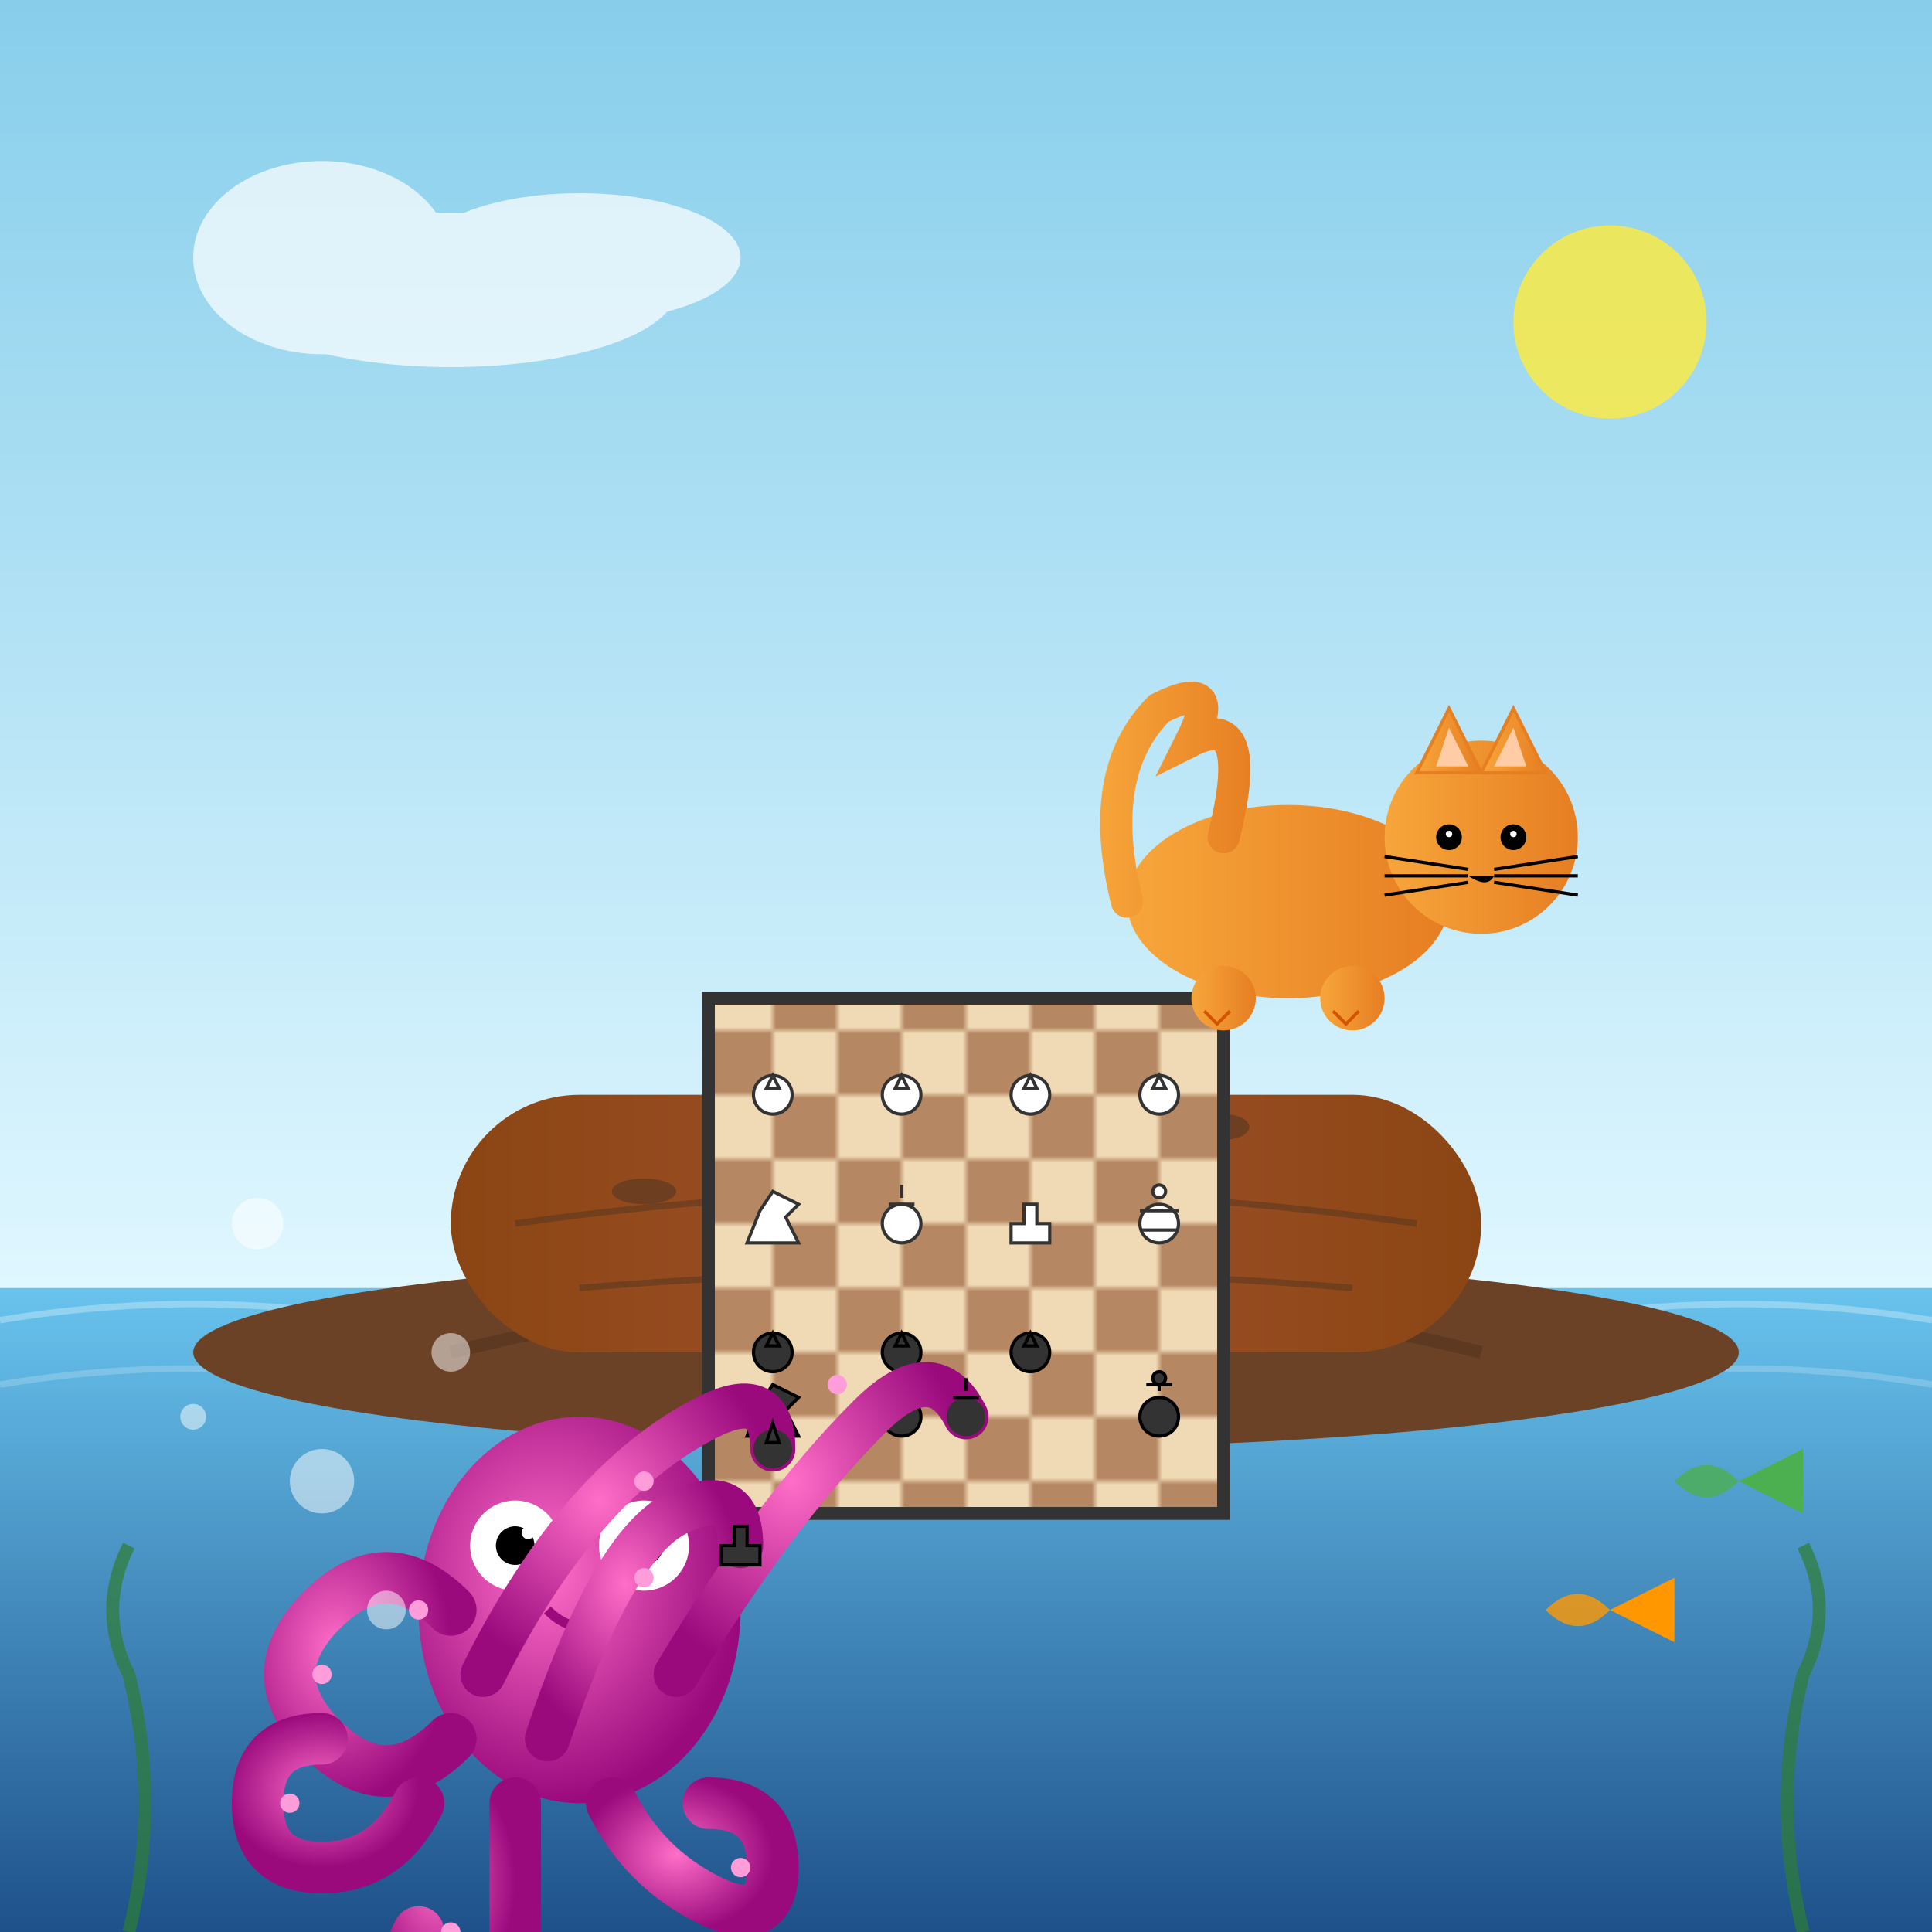 <svg xmlns="http://www.w3.org/2000/svg" viewBox="0 0 300 300">
  <!-- Definitions for reusable elements -->
  <defs>
    <!-- Water gradient -->
    <linearGradient id="waterGradient" x1="0%" y1="0%" x2="0%" y2="100%">
      <stop offset="0%" stop-color="#68c3ed" />
      <stop offset="100%" stop-color="#1e518a" />
    </linearGradient>
    
    <!-- Sky gradient -->
    <linearGradient id="skyGradient" x1="0%" y1="0%" x2="0%" y2="100%">
      <stop offset="0%" stop-color="#87ceeb" />
      <stop offset="100%" stop-color="#e0f7ff" />
    </linearGradient>
    
    <!-- Log wood gradient -->
    <linearGradient id="woodGradient" x1="0%" y1="0%" x2="100%" y2="0%">
      <stop offset="0%" stop-color="#8b4513" />
      <stop offset="50%" stop-color="#a0522d" />
      <stop offset="100%" stop-color="#8b4513" />
    </linearGradient>
    
    <!-- Octopus gradient -->
    <radialGradient id="octopusGradient" cx="40%" cy="40%" r="60%" fx="40%" fy="40%">
      <stop offset="0%" stop-color="#ff6ec7" />
      <stop offset="100%" stop-color="#9a0a7d" />
    </radialGradient>
    
    <!-- Cat fur gradient -->
    <linearGradient id="catFurGradient" x1="0%" y1="0%" x2="100%" y2="0%">
      <stop offset="0%" stop-color="#f7a63b" />
      <stop offset="100%" stop-color="#e67e22" />
    </linearGradient>
    
    <!-- Chess board pattern -->
    <pattern id="chessPattern" width="20" height="20" patternUnits="userSpaceOnUse">
      <rect width="10" height="10" fill="#f0d9b5" />
      <rect x="10" y="0" width="10" height="10" fill="#b58863" />
      <rect x="0" y="10" width="10" height="10" fill="#b58863" />
      <rect x="10" y="10" width="10" height="10" fill="#f0d9b5" />
    </pattern>
    
    <!-- Water ripple filter -->
    <filter id="rippleFilter" x="-20%" y="-20%" width="140%" height="140%">
      <feTurbulence type="fractalNoise" baseFrequency="0.01" numOctaves="2" seed="0" result="turbulence"/>
      <feDisplacementMap in="SourceGraphic" in2="turbulence" scale="5" xChannelSelector="R" yChannelSelector="G"/>
    </filter>
    
    <!-- Bubble glow -->
    <filter id="bubbleGlow" x="-50%" y="-50%" width="200%" height="200%">
      <feGaussianBlur stdDeviation="1" result="blur"/>
      <feComposite in="SourceGraphic" in2="blur" operator="over"/>
    </filter>
  </defs>
  
  <!-- Background -->
  <rect x="0" y="0" width="300" height="200" fill="url(#skyGradient)" />
  <rect x="0" y="200" width="300" height="100" fill="url(#waterGradient)" filter="url(#rippleFilter)" />
  
  <!-- Sun and clouds -->
  <circle cx="250" cy="50" r="15" fill="#ffeb3b" opacity="0.8">
    <animate attributeName="opacity" values="0.7;0.9;0.7" dur="8s" repeatCount="indefinite"/>
  </circle>
  
  <g opacity="0.7">
    <ellipse cx="70" cy="45" rx="35" ry="12" fill="white" />
    <ellipse cx="50" cy="40" rx="20" ry="15" fill="white" />
    <ellipse cx="90" cy="40" rx="25" ry="10" fill="white" />
  </g>
  
  <!-- Seaweed -->
  <path d="M20,300 Q25,280 20,260 Q15,250 20,240" fill="none" stroke="#2e7d32" stroke-width="2" opacity="0.7">
    <animate attributeName="d" values="M20,300 Q25,280 20,260 Q15,250 20,240;M20,300 Q30,285 25,265 Q20,255 25,245;M20,300 Q25,280 20,260 Q15,250 20,240" dur="10s" repeatCount="indefinite"/>
  </path>
  <path d="M280,300 Q275,280 280,260 Q285,250 280,240" fill="none" stroke="#2e7d32" stroke-width="2" opacity="0.7">
    <animate attributeName="d" values="M280,300 Q275,280 280,260 Q285,250 280,240;M280,300 Q270,285 275,265 Q280,255 275,245;M280,300 Q275,280 280,260 Q285,250 280,240" dur="12s" repeatCount="indefinite"/>
  </path>
  
  <!-- Water ripples -->
  <path d="M0,205 Q30,200 60,205 Q90,210 120,205 Q150,200 180,205 Q210,210 240,205 Q270,200 300,205" fill="none" stroke="#ffffff" stroke-width="1" opacity="0.3" />
  <path d="M0,215 Q30,210 60,215 Q90,220 120,215 Q150,210 180,215 Q210,220 240,215 Q270,210 300,215" fill="none" stroke="#ffffff" stroke-width="1" opacity="0.2" />
  
  <!-- Small fish -->
  <g>
    <path d="M250,250 L260,255 L260,245 Z" fill="#ff9800">
      <animate attributeName="transform" values="translate(0,0);translate(-20,5);translate(0,0)" dur="10s" repeatCount="indefinite"/>
    </path>
    <path d="M250,250 Q245,255 240,250 Q245,245 250,250" fill="#ff9800" opacity="0.8">
      <animate attributeName="transform" values="translate(0,0);translate(-20,5);translate(0,0)" dur="10s" repeatCount="indefinite"/>
    </path>
  </g>
  
  <g>
    <path d="M270,230 L280,235 L280,225 Z" fill="#4caf50">
      <animate attributeName="transform" values="translate(0,0);translate(-30,-10);translate(0,0)" dur="15s" repeatCount="indefinite"/>
    </path>
    <path d="M270,230 Q265,235 260,230 Q265,225 270,230" fill="#4caf50" opacity="0.8">
      <animate attributeName="transform" values="translate(0,0);translate(-30,-10);translate(0,0)" dur="15s" repeatCount="indefinite"/>
    </path>
  </g>
  
  <!-- Floating log -->
  <ellipse cx="150" cy="210" rx="120" ry="15" fill="#6b4226" />
  <path d="M70,210 Q150,190 230,210" fill="none" stroke="#5d3921" stroke-width="2" />
  <rect x="70" y="170" width="160" height="40" rx="20" ry="20" fill="url(#woodGradient)" />
  
  <!-- Log texture details -->
  <path d="M80,190 Q150,180 220,190" fill="none" stroke="#5d3921" stroke-width="1" opacity="0.6" />
  <path d="M90,200 Q150,195 210,200" fill="none" stroke="#5d3921" stroke-width="1" opacity="0.6" />
  <ellipse cx="100" cy="185" rx="5" ry="2" fill="#5d3921" opacity="0.7" />
  <ellipse cx="190" cy="175" rx="4" ry="2" fill="#5d3921" opacity="0.7" />
  
  <!-- Chess board -->
  <rect x="110" y="155" width="80" height="80" fill="url(#chessPattern)" stroke="#333" stroke-width="2" />
  
  <!-- Chess pieces (white) -->
  <g fill="#fff" stroke="#333" stroke-width="0.5">
    <!-- Pawns -->
    <g transform="translate(120,170)"><circle r="3" /><path d="M-1,-1 L1,-1 L0,-3 Z" /></g>
    <g transform="translate(140,170)"><circle r="3" /><path d="M-1,-1 L1,-1 L0,-3 Z" /></g>
    <g transform="translate(160,170)"><circle r="3" /><path d="M-1,-1 L1,-1 L0,-3 Z" /></g>
    <g transform="translate(180,170)"><circle r="3" /><path d="M-1,-1 L1,-1 L0,-3 Z" /></g>
    
    <!-- Knight -->
    <g transform="translate(120,190)">
      <path d="M-4,3 L4,3 L2,-1 L4,-3 L0,-5 L-2,-2 Z" />
    </g>
    
    <!-- Bishop -->
    <g transform="translate(140,190)">
      <circle r="3" />
      <path d="M0,-4 L0,-6 M-2,-3 L2,-3" />
    </g>
    
    <!-- Rook -->
    <g transform="translate(160,190)">
      <path d="M-3,3 L3,3 L3,0 L1,0 L1,-3 L-1,-3 L-1,0 L-3,0 Z" />
    </g>
    
    <!-- Queen -->
    <g transform="translate(180,190)">
      <circle r="3" />
      <path d="M0,-4 L0,-6 M-3,-2 L3,-2 M-3,1 L3,1" />
      <circle cx="0" cy="-5" r="1" />
    </g>
  </g>
  
  <!-- Chess pieces (black) -->
  <g fill="#333" stroke="#000" stroke-width="0.5">
    <!-- Pawns -->
    <g transform="translate(120,210)"><circle r="3" /><path d="M-1,-1 L1,-1 L0,-3 Z" /></g>
    <g transform="translate(140,210)"><circle r="3" /><path d="M-1,-1 L1,-1 L0,-3 Z" /></g>
    <g transform="translate(160,210)"><circle r="3" /><path d="M-1,-1 L1,-1 L0,-3 Z" /></g>
    
    <!-- Knight -->
    <g transform="translate(120,220)">
      <path d="M-4,3 L4,3 L2,-1 L4,-3 L0,-5 L-2,-2 Z" />
    </g>
    
    <!-- Bishop -->
    <g transform="translate(140,220)">
      <circle r="3" />
      <path d="M0,-4 L0,-6 M-2,-3 L2,-3" stroke="#000" />
    </g>
    
    <!-- King -->
    <g transform="translate(180,220)">
      <circle r="3" />
      <path d="M0,-4 L0,-7 M-2,-5 L2,-5" stroke="#000" />
      <circle cx="0" cy="-6" r="1" />
    </g>
  </g>
  
  <!-- Cat -->
  <g id="cat">
    <!-- Body -->
    <ellipse cx="200" cy="140" rx="25" ry="15" fill="url(#catFurGradient)" />
    
    <!-- Head -->
    <circle cx="230" cy="130" r="15" fill="url(#catFurGradient)" />
    
    <!-- Ears -->
    <path d="M220,120 L225,110 L230,120 Z" fill="url(#catFurGradient)" stroke="#e67e22" stroke-width="0.5" />
    <path d="M240,120 L235,110 L230,120 Z" fill="url(#catFurGradient)" stroke="#e67e22" stroke-width="0.5" />
    <path d="M223,119 L225,113 L228,119 Z" fill="#ffcca5" />
    <path d="M237,119 L235,113 L232,119 Z" fill="#ffcca5" />
    
    <!-- Face -->
    <circle cx="225" cy="130" r="2" fill="#000" />
    <circle cx="235" cy="130" r="2" fill="#000" />
    <circle cx="225" cy="129.5" r="0.5" fill="#fff" />
    <circle cx="235" cy="129.5" r="0.5" fill="#fff" />
    <path d="M230,133 L230,136 L232,136 Q231,138 228,136 L230,136 Z" fill="#000" />
    
    <!-- Whiskers -->
    <line x1="232" y1="135" x2="245" y2="133" stroke="#000" stroke-width="0.5" />
    <line x1="232" y1="136" x2="245" y2="136" stroke="#000" stroke-width="0.5" />
    <line x1="232" y1="137" x2="245" y2="139" stroke="#000" stroke-width="0.5" />
    <line x1="228" y1="135" x2="215" y2="133" stroke="#000" stroke-width="0.5" />
    <line x1="228" y1="136" x2="215" y2="136" stroke="#000" stroke-width="0.5" />
    <line x1="228" y1="137" x2="215" y2="139" stroke="#000" stroke-width="0.5" />
    
    <!-- Tail -->
    <path d="M175,140 Q170,120 180,110 Q190,105 185,115 Q195,110 190,130" fill="none" stroke="url(#catFurGradient)" stroke-width="5" stroke-linecap="round">
      <animate attributeName="d" values="M175,140 Q170,120 180,110 Q190,105 185,115 Q195,110 190,130;M175,140 Q170,115 180,105 Q190,100 185,110 Q195,105 190,130;M175,140 Q170,120 180,110 Q190,105 185,115 Q195,110 190,130" dur="8s" repeatCount="indefinite"/>
    </path>
    
    <!-- Paws -->
    <circle cx="190" cy="155" r="5" fill="url(#catFurGradient)" />
    <circle cx="210" cy="155" r="5" fill="url(#catFurGradient)" />
    <path d="M187,157 L189,159 L191,157" fill="none" stroke="#d35400" stroke-width="0.5" />
    <path d="M207,157 L209,159 L211,157" fill="none" stroke="#d35400" stroke-width="0.5" />
  </g>
  
  <!-- Octopus -->
  <g id="octopus">
    <!-- Head -->
    <ellipse cx="90" cy="250" rx="25" ry="30" fill="url(#octopusGradient)" />
    
    <!-- Eyes -->
    <circle cx="80" cy="240" r="7" fill="white" />
    <circle cx="100" cy="240" r="7" fill="white" />
    <circle cx="80" cy="240" r="3" fill="black" />
    <circle cx="100" cy="240" r="3" fill="black" />
    <circle cx="82" cy="238" r="1" fill="white" />
    <circle cx="102" cy="238" r="1" fill="white" />
    
    <!-- Expression -->
    <path d="M85,250 Q90,255 95,250" fill="none" stroke="#9a0a7d" stroke-width="1.5" />
    
    <!-- Tentacles -->
    <path d="M70,270 Q60,280 50,270 Q40,260 50,250 Q60,240 70,250" fill="none" stroke="url(#octopusGradient)" stroke-width="8" stroke-linecap="round">
      <animate attributeName="d" values="M70,270 Q60,280 50,270 Q40,260 50,250 Q60,240 70,250;M70,270 Q55,275 45,270 Q35,260 45,245 Q55,235 70,250;M70,270 Q60,280 50,270 Q40,260 50,250 Q60,240 70,250" dur="15s" repeatCount="indefinite"/>
    </path>
    
    <path d="M65,280 Q60,290 50,290 Q40,290 40,280 Q40,270 50,270" fill="none" stroke="url(#octopusGradient)" stroke-width="8" stroke-linecap="round">
      <animate attributeName="d" values="M65,280 Q60,290 50,290 Q40,290 40,280 Q40,270 50,270;M65,280 Q55,295 45,295 Q35,290 35,280 Q40,265 50,270;M65,280 Q60,290 50,290 Q40,290 40,280 Q40,270 50,270" dur="12s" repeatCount="indefinite"/>
    </path>
    
    <path d="M80,280 Q80,290 80,300 Q80,310 70,310 Q60,310 65,300" fill="none" stroke="url(#octopusGradient)" stroke-width="8" stroke-linecap="round">
      <animate attributeName="d" values="M80,280 Q80,290 80,300 Q80,310 70,310 Q60,310 65,300;M80,280 Q85,295 85,305 Q80,315 70,315 Q55,315 60,300;M80,280 Q80,290 80,300 Q80,310 70,310 Q60,310 65,300" dur="10s" repeatCount="indefinite"/>
    </path>
    
    <path d="M95,280 Q100,290 110,295 Q120,300 120,290 Q120,280 110,280" fill="none" stroke="url(#octopusGradient)" stroke-width="8" stroke-linecap="round">
      <animate attributeName="d" values="M95,280 Q100,290 110,295 Q120,300 120,290 Q120,280 110,280;M95,280 Q105,295 115,300 Q125,305 125,290 Q125,275 110,280;M95,280 Q100,290 110,295 Q120,300 120,290 Q120,280 110,280" dur="11s" repeatCount="indefinite"/>
    </path>
    
    <!-- Tentacles holding chess pieces -->
    <path d="M75,260 Q90,230 110,220 Q120,215 120,225" fill="none" stroke="url(#octopusGradient)" stroke-width="7" stroke-linecap="round">
      <animate attributeName="d" values="M75,260 Q90,230 110,220 Q120,215 120,225;M75,260 Q95,235 115,225 Q125,220 125,230;M75,260 Q90,230 110,220 Q120,215 120,225" dur="9s" repeatCount="indefinite"/>
    </path>
    
    <!-- Chess piece in tentacle -->
    <g>
      <circle cx="120" cy="225" r="3" fill="#333" />
      <path d="M119,224 L121,224 L120,221 Z" fill="#333" stroke="#000" stroke-width="0.5" />
      <animate attributeName="transform" values="translate(0,0);translate(5,5);translate(0,0)" dur="9s" repeatCount="indefinite"/>
    </g>
    
    <path d="M105,260 Q120,235 135,220 Q145,210 150,220" fill="none" stroke="url(#octopusGradient)" stroke-width="7" stroke-linecap="round">
      <animate attributeName="d" values="M105,260 Q120,235 135,220 Q145,210 150,220;M105,260 Q125,240 140,225 Q150,215 155,225;M105,260 Q120,235 135,220 Q145,210 150,220" dur="10s" repeatCount="indefinite"/>
    </path>
    
    <!-- Chess piece in tentacle -->
    <g>
      <circle cx="150" cy="220" r="3" fill="#333" />
      <path d="M150,216 L150,214 M148,217 L152,217" stroke="#000" stroke-width="0.5" />
      <animate attributeName="transform" values="translate(0,0);translate(5,5);translate(0,0)" dur="10s" repeatCount="indefinite"/>
    </g>
    
    <path d="M85,270 Q95,240 105,235 Q115,230 115,240" fill="none" stroke="url(#octopusGradient)" stroke-width="7" stroke-linecap="round">
      <animate attributeName="d" values="M85,270 Q95,240 105,235 Q115,230 115,240;M85,270 Q100,245 110,240 Q120,235 120,245;M85,270 Q95,240 105,235 Q115,230 115,240" dur="8s" repeatCount="indefinite"/>
    </path>
    
    <!-- Chess piece in tentacle -->
    <g>
      <path d="M112,243 L118,243 L118,240 L116,240 L116,237 L114,237 L114,240 L112,240 Z" fill="#333" stroke="#000" stroke-width="0.5" />
      <animate attributeName="transform" values="translate(0,0);translate(5,5);translate(0,0)" dur="8s" repeatCount="indefinite"/>
    </g>
    
    <!-- Suction cups -->
    <circle cx="65" cy="250" r="1.5" fill="#ff9ddb" />
    <circle cx="50" cy="260" r="1.5" fill="#ff9ddb" />
    <circle cx="45" cy="280" r="1.5" fill="#ff9ddb" />
    <circle cx="70" cy="300" r="1.5" fill="#ff9ddb" />
    <circle cx="115" cy="290" r="1.5" fill="#ff9ddb" />
    <circle cx="100" cy="230" r="1.5" fill="#ff9ddb" />
    <circle cx="130" cy="215" r="1.5" fill="#ff9ddb" />
    <circle cx="100" cy="245" r="1.5" fill="#ff9ddb" />
  </g>
  
  <!-- Bubbles -->
  <circle cx="50" cy="230" r="5" fill="rgba(255,255,255,0.5)" filter="url(#bubbleGlow)">
    <animate attributeName="cy" values="230;210;190" dur="15s" repeatCount="indefinite"/>
  </circle>
  <circle cx="70" cy="210" r="3" fill="rgba(255,255,255,0.5)" filter="url(#bubbleGlow)">
    <animate attributeName="cy" values="210;195;180" dur="10s" repeatCount="indefinite"/>
  </circle>
  <circle cx="40" cy="190" r="4" fill="rgba(255,255,255,0.5)" filter="url(#bubbleGlow)">
    <animate attributeName="cy" values="190;170;150" dur="20s" repeatCount="indefinite"/>
  </circle>
  <circle cx="30" cy="220" r="2" fill="rgba(255,255,255,0.5)" filter="url(#bubbleGlow)">
    <animate attributeName="cy" values="220;205;190" dur="12s" repeatCount="indefinite"/>
  </circle>
  <circle cx="60" cy="250" r="3" fill="rgba(255,255,255,0.5)" filter="url(#bubbleGlow)">
    <animate attributeName="cy" values="250;235;220" dur="18s" repeatCount="indefinite"/>
  </circle>
</svg>